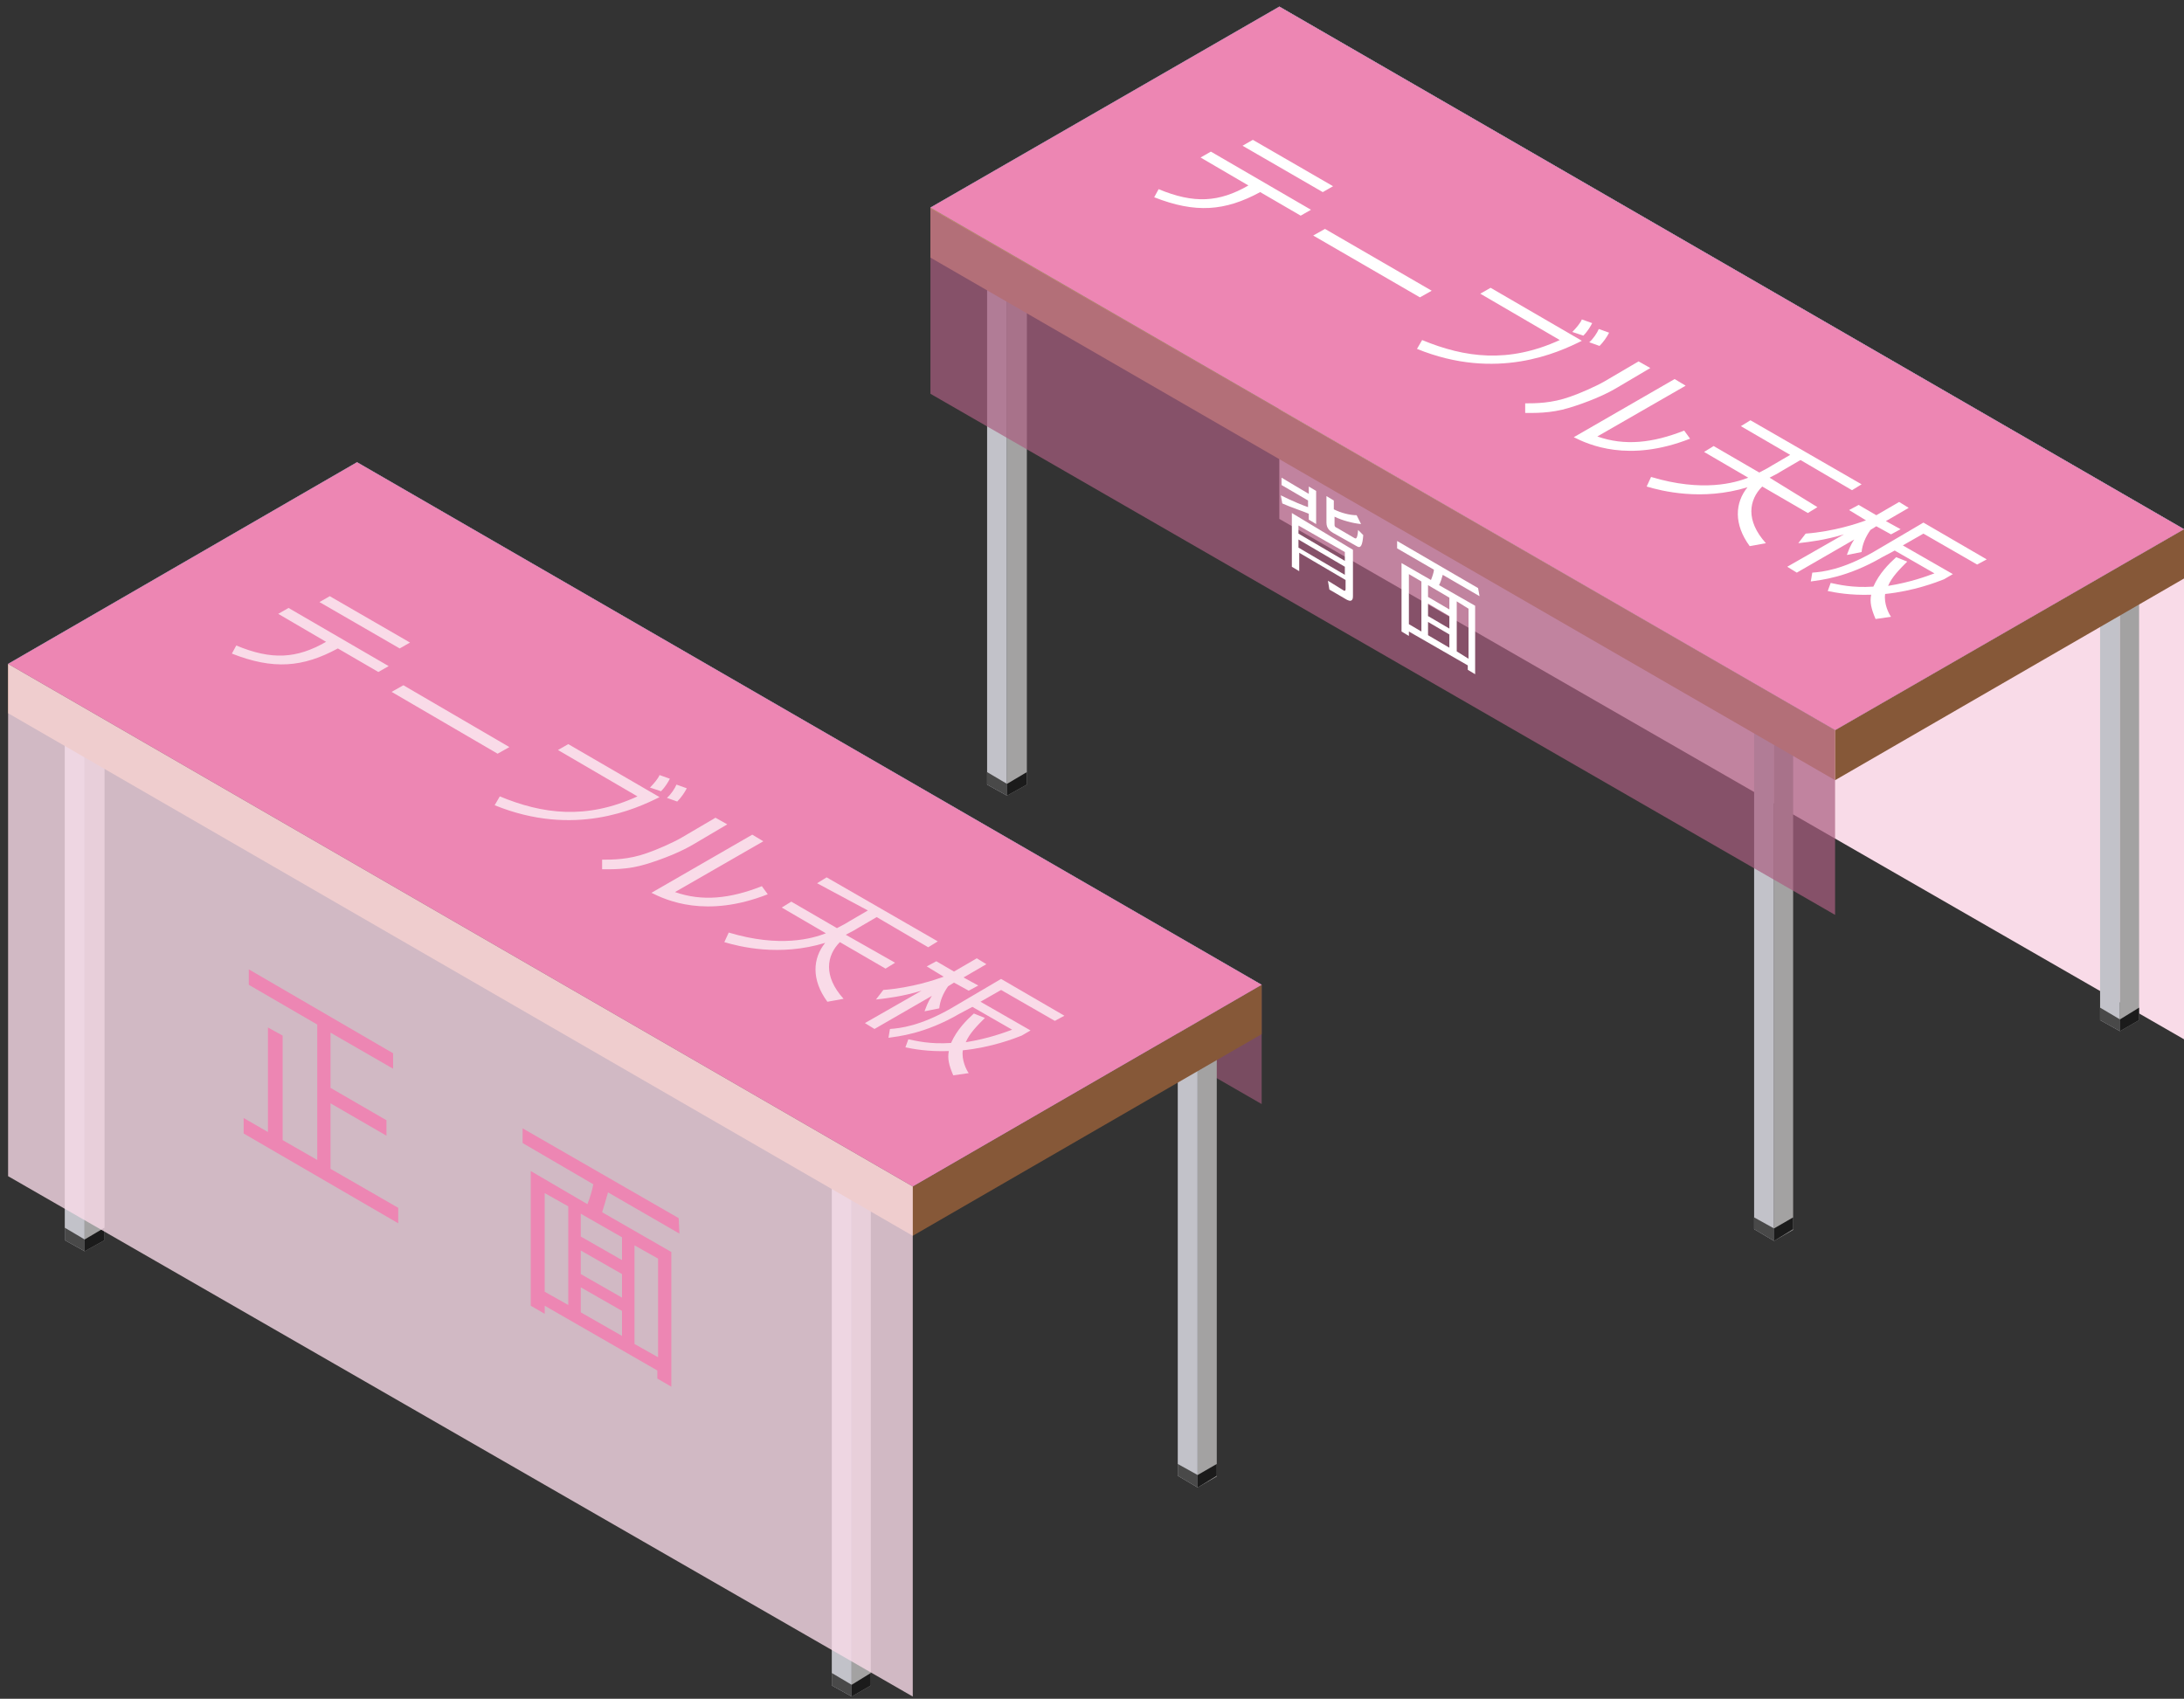 <?xml version="1.0" encoding="utf-8"?>
<!-- Generator: Adobe Illustrator 26.0.1, SVG Export Plug-In . SVG Version: 6.00 Build 0)  -->
<svg version="1.0" id="レイヤー_1" xmlns="http://www.w3.org/2000/svg" xmlns:xlink="http://www.w3.org/1999/xlink" x="0px"
	 y="0px" viewBox="0 0 296.7 230.8" style="enable-background:new 0 0 296.7 230.8;" xml:space="preserve">
<rect x="0" y="0" width="296.7" height="230.8" fill="#333333" stroke="none"/>
<style type="text/css">
	.st0{fill:#F9DBE8;}
	.st1{opacity:0.6;}
	.st2{fill:#A95E80;}
	.st3{fill:#C2C2C9;}
	.st4{fill:#A3A2A2;}
	.st5{fill:#494949;}
	.st6{fill:#1B1B1B;}
	.st7{fill:#F6CC9E;}
	.st8{fill:#1F68A8;}
	.st9{fill:#865838;}
	.st10{fill:#CA9665;}
	.st11{opacity:0.8;}
	.st12{fill:#ED86B3;}
	.st13{fill:#FFFFFF;}
	.st14{opacity:0.7;}
</style>
<g>
	<polygon class="st0" points="173.8,70.5 173.8,0.9 296.7,71.9 296.7,141.2 	"/>
</g>
<g>
	<g class="st1">
		<polygon class="st2" points="48.5,79.2 48.5,62.8 171.4,133.8 171.4,150 		"/>
	</g>
</g>
<g>
	<g>
		<polygon class="st3" points="115.7,161.5 115.7,230.5 113,229 113,159.9 		"/>
		<polygon class="st4" points="115.7,161.5 115.7,230.5 118.3,229 118.3,159.9 		"/>
		<polygon class="st5" points="115.7,228.9 113,227.3 113,229 115.7,230.5 		"/>
		<polygon class="st6" points="115.7,228.9 118.3,227.3 118.3,229 115.7,230.5 		"/>
		<polygon class="st3" points="162.7,129 162.7,202.1 160,200.5 160,127.5 		"/>
		<polygon class="st4" points="162.7,129 162.7,202.1 165.3,200.6 165.3,130.6 		"/>
		<polygon class="st5" points="162.7,200.4 160,198.9 160,200.5 162.7,202.1 		"/>
		<polygon class="st6" points="162.7,200.4 165.3,198.9 165.3,200.5 162.7,202.1 		"/>
		<g>
			<polygon class="st3" points="11.5,101 11.5,170 8.8,168.5 8.8,99.4 			"/>
			<polygon class="st4" points="11.5,101 11.5,170 14.2,168.5 14.2,99.4 			"/>
			<polygon class="st7" points="171.4,133.8 124,161.2 1.1,90.2 48.5,62.8 			"/>
			<polygon class="st8" points="171.4,133.8 124,161.2 1.1,90.2 48.5,62.8 			"/>
			<polygon class="st9" points="171.4,133.8 171.4,140.5 124,167.9 124,161.2 			"/>
			<polygon class="st10" points="124,161.2 124,167.9 1.1,96.9 1.1,90.2 			"/>
		</g>
		<polygon class="st5" points="11.5,168.4 8.8,166.8 8.8,168.5 11.5,170 		"/>
		<polygon class="st6" points="11.5,168.4 14.2,166.8 14.2,168.5 11.5,170 		"/>
	</g>
	<g>
		<g class="st11">
			<polygon class="st0" points="1.1,159.8 1.1,90.2 124,161.2 124,230.5 			"/>
		</g>
		<g>
			<g>
				<path class="st12" d="M53.4,143.1v2.1l-8.5-4.9v7.5l7.6,4.4v2.1l-7.6-4.4v8.9l9.2,5.3v2.1L33.1,154v-2.1l3.3,1.9v-14.2l2,1.1
					v14.2l4.7,2.7v-18.4l-9.3-5.4v-2.1L53.4,143.1z"/>
				<path class="st12" d="M92.3,167.6l-9.7-5.6c-0.2,0.7-0.6,2.1-0.8,2.7l9.4,5.4v18.3l-1.9-1.1v-1.1L74,177.4v1.1l-1.9-1.1v-18.3
					l7.7,4.5c0.4-1,0.7-2.1,0.8-2.7l-9.6-5.6v-2l21.2,12.2L92.3,167.6L92.3,167.6z M77.2,163.9l-3.2-1.8v13.4l3.2,1.8V163.9z
					 M84.5,168.1l-5.6-3.2v3.1l5.6,3.2V168.1z M84.5,173.1l-5.6-3.2v3.2l5.6,3.2V173.1z M84.5,178.1l-5.6-3.2v3.4l5.6,3.2V178.1z
					 M89.4,171l-3.2-1.8v13.4l3.2,1.8V171z"/>
			</g>
		</g>
	</g>
	<g>
		<polygon class="st12" points="124,161.2 1.1,90.2 48.5,62.8 171.4,133.8 		"/>
		<g>
			<g>
				<path class="st0" d="M52.8,90.5l-1.4,0.8l-5.5-3.2c-4.8,2.6-8.8,2.9-14.4,0.7l0.6-1.1c4.8,2,8.2,1.8,12.2-0.5l-6.5-3.8l1.4-0.8
					L52.8,90.5z M55.7,87.3l-1.4,0.8l-10.9-6.3l1.4-0.8L55.7,87.3z"/>
				<path class="st0" d="M69.2,101.5l-1.6,0.9L53.2,94l1.6-0.9L69.2,101.5z"/>
				<path class="st0" d="M89.6,108.3c-3.2,1.6-11.6,5.5-22.4,1.1l0.7-1.2c5.8,2.4,11.7,3.2,18.7,0l-10.8-6.3l1.4-0.8L89.6,108.3z
					 M88.3,107c0.5-0.5,1.1-1.2,1.3-1.7l1.4,0.5c-0.2,0.4-0.6,1.1-1.2,1.7L88.3,107z M90.6,108.4c0.5-0.4,1.1-1.3,1.3-1.8l1.4,0.5
					c-0.3,0.6-0.8,1.3-1.3,1.8L90.6,108.4z"/>
				<path class="st0" d="M94.4,114.6c-1.8,1.1-4.3,2.1-6.6,2.8c-2.6,0.8-4.9,0.7-6,0.7v-1.3c1.4,0,3.6,0,6.1-0.9
					c1.2-0.4,3.5-1.4,4.7-2.1l4.6-2.7l1.6,0.9L94.4,114.6z M91.7,121.2c3.7,1.3,7.5,0.9,11.8-0.8l0.8,1.1
					c-8.4,3.3-13.8,0.8-15.8-0.2l13.7-7.9l1.5,0.9L91.7,121.2z"/>
				<path class="st0" d="M121.6,130.8l-1.3,0.8l-6.2-3.6c-1.8,1.8-2.3,4.6,0.5,7.7l-2.2,0.4c-2.2-3-2-5.9-0.3-8
					c-6.2,1.9-11.7,0.5-13.7-0.1l0.6-1.3c7,2.1,11.4,0.8,13.2,0.1l-6-3.5l1.3-0.8l6.2,3.6c0.8-0.4,1.5-0.8,1.8-1l2.4-1.4L111,120
					l1.3-0.8l15.1,8.7l-1.3,0.8l-7-4.1l-2.4,1.4c-0.3,0.2-1,0.6-1.8,1L121.6,130.8z"/>
				<path class="st0" d="M125.6,137.4c0.2-0.5,0.4-1.2,1-2.1l-7.8,4.5l-1.3-0.8l7.7-4.4c-2.7,0.8-4.5,1-6.2,1.2l1-1.3
					c3.9-0.3,7.1-1.4,8.2-1.8l-2.3-1.4l1.3-0.7l2.4,1.4l3.1-1.8l1.3,0.8l-3.1,1.8l2,1.1l-1.3,0.7l-2-1.1l-0.8,0.5
					c-0.7,1-1.1,2-1.2,3L125.6,137.4z M130.4,137.7c-4.8,2.8-8.4,3.1-9.7,3.3l0.2-1.2c1.4-0.1,4.1-0.4,8.3-2.8l6.8-4l8.6,5l-1.3,0.7
					l-7.3-4.2l-2.8,1.6l6.8,3.9l-1.2,0.7c-1,0.4-4.1,1.6-8,2c-0.2,1.3,0.5,2.7,0.8,3.1l-2.1,0.3c-0.6-1.4-0.8-2.3-0.6-3.3
					c-2.9,0.1-4.9-0.3-5.9-0.5l0.4-1.1c1,0.2,2.9,0.7,5.8,0.5c0.8-1.8,2.1-3.1,3.1-4l1.5,0.6c-1,1-2.1,2.1-2.6,3.3
					c3.1-0.5,5.2-1.3,6.3-1.7l-5.4-3.1L130.4,137.7z"/>
			</g>
		</g>
	</g>
</g>
<g>
	<polygon class="st3" points="241,99.5 241,168.6 238.3,167 238.3,98 	"/>
	<polygon class="st4" points="241,99.5 241,168.6 243.6,167.1 243.6,98 	"/>
	<polygon class="st5" points="241,166.9 238.3,165.4 238.3,167 241,168.6 	"/>
	<polygon class="st6" points="241,166.9 243.6,165.4 243.6,167 241,168.6 	"/>
	<polygon class="st3" points="288,67.1 288,140.1 285.3,138.6 285.3,65.5 	"/>
	<polygon class="st4" points="288,67.1 288,140.1 290.6,138.6 290.6,68.6 	"/>
	<polygon class="st5" points="288,138.5 285.3,136.9 285.3,138.6 288,140.1 	"/>
	<polygon class="st6" points="288,138.5 290.6,136.9 290.6,138.6 288,140.1 	"/>
	<g>
		<polygon class="st3" points="136.8,39 136.8,108.1 134.1,106.6 134.1,37.5 		"/>
		<polygon class="st4" points="136.8,39 136.8,108.1 139.5,106.6 139.5,37.5 		"/>
		<polygon class="st7" points="296.7,71.9 249.3,99.2 126.4,28.2 173.8,0.9 		"/>
		<polygon class="st8" points="296.7,71.9 249.3,99.2 126.4,28.2 173.8,0.9 		"/>
		<polygon class="st9" points="296.7,71.9 296.7,78.6 249.3,106 249.3,99.2 		"/>
		<polygon class="st10" points="249.3,99.2 249.3,106 126.4,35 126.4,28.2 		"/>
	</g>
	<polygon class="st5" points="136.8,106.5 134.1,104.9 134.1,106.6 136.8,108.1 	"/>
	<polygon class="st6" points="136.8,106.5 139.5,104.9 139.5,106.6 136.8,108.1 	"/>
</g>
<g>
	<polygon class="st12" points="249.3,99.2 126.4,28.2 173.8,0.9 296.7,71.9 	"/>
	<g>
		<g>
			<path class="st13" d="M178.1,28.5l-1.4,0.8l-5.5-3.2c-4.8,2.6-8.8,2.9-14.4,0.7l0.6-1.1c4.8,2,8.2,1.8,12.2-0.5l-6.5-3.8l1.4-0.8
				L178.1,28.5z M181.1,25.3l-1.4,0.8l-10.9-6.3l1.4-0.8L181.1,25.3z"/>
			<path class="st13" d="M194.5,39.5l-1.6,0.9l-14.5-8.4l1.6-0.9L194.5,39.5z"/>
			<path class="st13" d="M214.9,46.3c-3.2,1.6-11.6,5.5-22.4,1.1l0.7-1.2c5.8,2.4,11.7,3.2,18.7,0l-10.8-6.3l1.4-0.8L214.9,46.3z
				 M213.6,45.1c0.5-0.5,1.1-1.2,1.3-1.7l1.4,0.5c-0.2,0.4-0.6,1.1-1.2,1.7L213.6,45.1z M215.9,46.5c0.5-0.4,1.1-1.3,1.3-1.8
				l1.4,0.5c-0.3,0.6-0.8,1.3-1.3,1.8L215.9,46.5z"/>
			<path class="st13" d="M219.8,52.6c-1.8,1.1-4.3,2.1-6.6,2.8c-2.6,0.8-4.9,0.7-6,0.7v-1.3c1.4,0,3.6,0,6.1-0.9
				c1.2-0.4,3.5-1.4,4.7-2.1l4.6-2.7l1.6,0.9L219.8,52.6z M217,59.3c3.7,1.3,7.5,0.9,11.8-0.8l0.8,1.1c-8.4,3.3-13.8,0.8-15.8-0.2
				l13.7-7.9l1.5,0.9L217,59.3z"/>
			<path class="st13" d="M246.9,68.9l-1.3,0.8l-6.2-3.6c-1.8,1.8-2.3,4.6,0.5,7.7l-2.2,0.4c-2.2-3-2-5.9-0.3-8
				c-6.2,1.9-11.7,0.5-13.7-0.1l0.6-1.3c7,2.1,11.4,0.8,13.2,0.1l-6-3.5l1.3-0.8l6.2,3.6c0.8-0.4,1.5-0.8,1.8-1l2.4-1.4l-6.7-3.9
				l1.3-0.8l15.1,8.7l-1.3,0.8l-7-4.1l-2.4,1.4c-0.3,0.2-1,0.6-1.8,1L246.9,68.9z"/>
			<path class="st13" d="M250.9,75.4c0.2-0.5,0.4-1.2,1-2.1l-7.8,4.5l-1.3-0.8l7.7-4.4c-2.7,0.8-4.5,1-6.2,1.2l1-1.3
				c3.9-0.3,7.1-1.4,8.2-1.8l-2.3-1.4l1.3-0.7l2.4,1.4l3.1-1.8l1.3,0.8l-3.1,1.8l2,1.1l-1.3,0.7l-2-1.1l-0.8,0.5c-0.7,1-1.1,2-1.2,3
				L250.9,75.4z M255.7,75.7c-4.8,2.8-8.4,3.1-9.7,3.3l0.2-1.2c1.4-0.1,4.1-0.4,8.3-2.8l6.8-4l8.6,5l-1.3,0.7l-7.3-4.2l-2.8,1.6
				l6.8,3.9l-1.2,0.7c-1,0.4-4.1,1.6-8,2c-0.2,1.3,0.5,2.7,0.8,3.1l-2.1,0.3c-0.6-1.4-0.8-2.3-0.6-3.3c-2.9,0.1-4.9-0.3-5.9-0.5
				l0.4-1.1c1,0.2,2.9,0.7,5.8,0.5c0.8-1.8,2.1-3.1,3.1-4l1.5,0.6c-1,1-2.1,2.1-2.6,3.3c3.1-0.5,5.2-1.3,6.3-1.7l-5.4-3.1
				L255.7,75.7z"/>
		</g>
	</g>
</g>
<g>
	<g class="st14">
		<g>
			<polygon class="st2" points="126.4,53.5 126.4,28.3 249.3,99.2 249.3,124.3 			"/>
		</g>
	</g>
	<g>
		<path class="st13" d="M177.8,67.1v-1l1,0.6v4.5l-1-0.6v-0.8c-0.4-0.2-2.5-0.9-3.6-1.4l-0.2-1.1c1.6,0.8,3.1,1.4,3.7,1.6V68
			l-3.6-2.1v-1L177.8,67.1z M183.8,74.7V81c0,0.2,0,0.9-0.8,0.5l-2.4-1.4l-0.2-1.2l2.1,1.3c0.3,0.2,0.3-0.1,0.3-0.2v-1.2l-6.3-3.7
			v2.5l-1-0.6v-7.3L183.8,74.7z M176.4,71.4v1.1l6.3,3.7V75L176.4,71.4z M176.4,73.3v1.1l6.3,3.7V77L176.4,73.3z M185.2,72.7
			c-0.1,1.3-0.3,1.9-0.9,1.5l-3.2-1.8c-0.3-0.2-0.9-0.5-0.9-1.4v-3.6l1,0.6v1.2c1,0.5,2.2,0.8,3.1,0.8l0.6,1.2
			c-1.1-0.1-2.6-0.5-3.6-1v1.1c0,0.1,0,0.3,0.3,0.4l2.4,1.4c0.2,0.1,0.4,0.2,0.5-1.1L185.2,72.7z"/>
		<path class="st13" d="M201,81l-5-2.9c-0.1,0.4-0.3,1-0.5,1.4l4.9,2.8v9.3l-1-0.6v-0.6l-8-4.6v0.6l-1-0.6v-9.3l4,2.3
			c0.2-0.5,0.4-1.1,0.4-1.4l-5-2.9v-1l11,6.4L201,81L201,81z M193.1,79l-1.7-1v6.8l1.7,1V79z M196.9,81.2l-2.9-1.7v1.6l2.9,1.7V81.2
			z M196.9,83.7l-2.9-1.7v1.7l2.9,1.7V83.7z M196.9,86.2l-2.9-1.7v1.8l2.9,1.7V86.2z M199.5,82.7l-1.6-1v6.8l1.6,1V82.7z"/>
	</g>
</g>
</svg>
